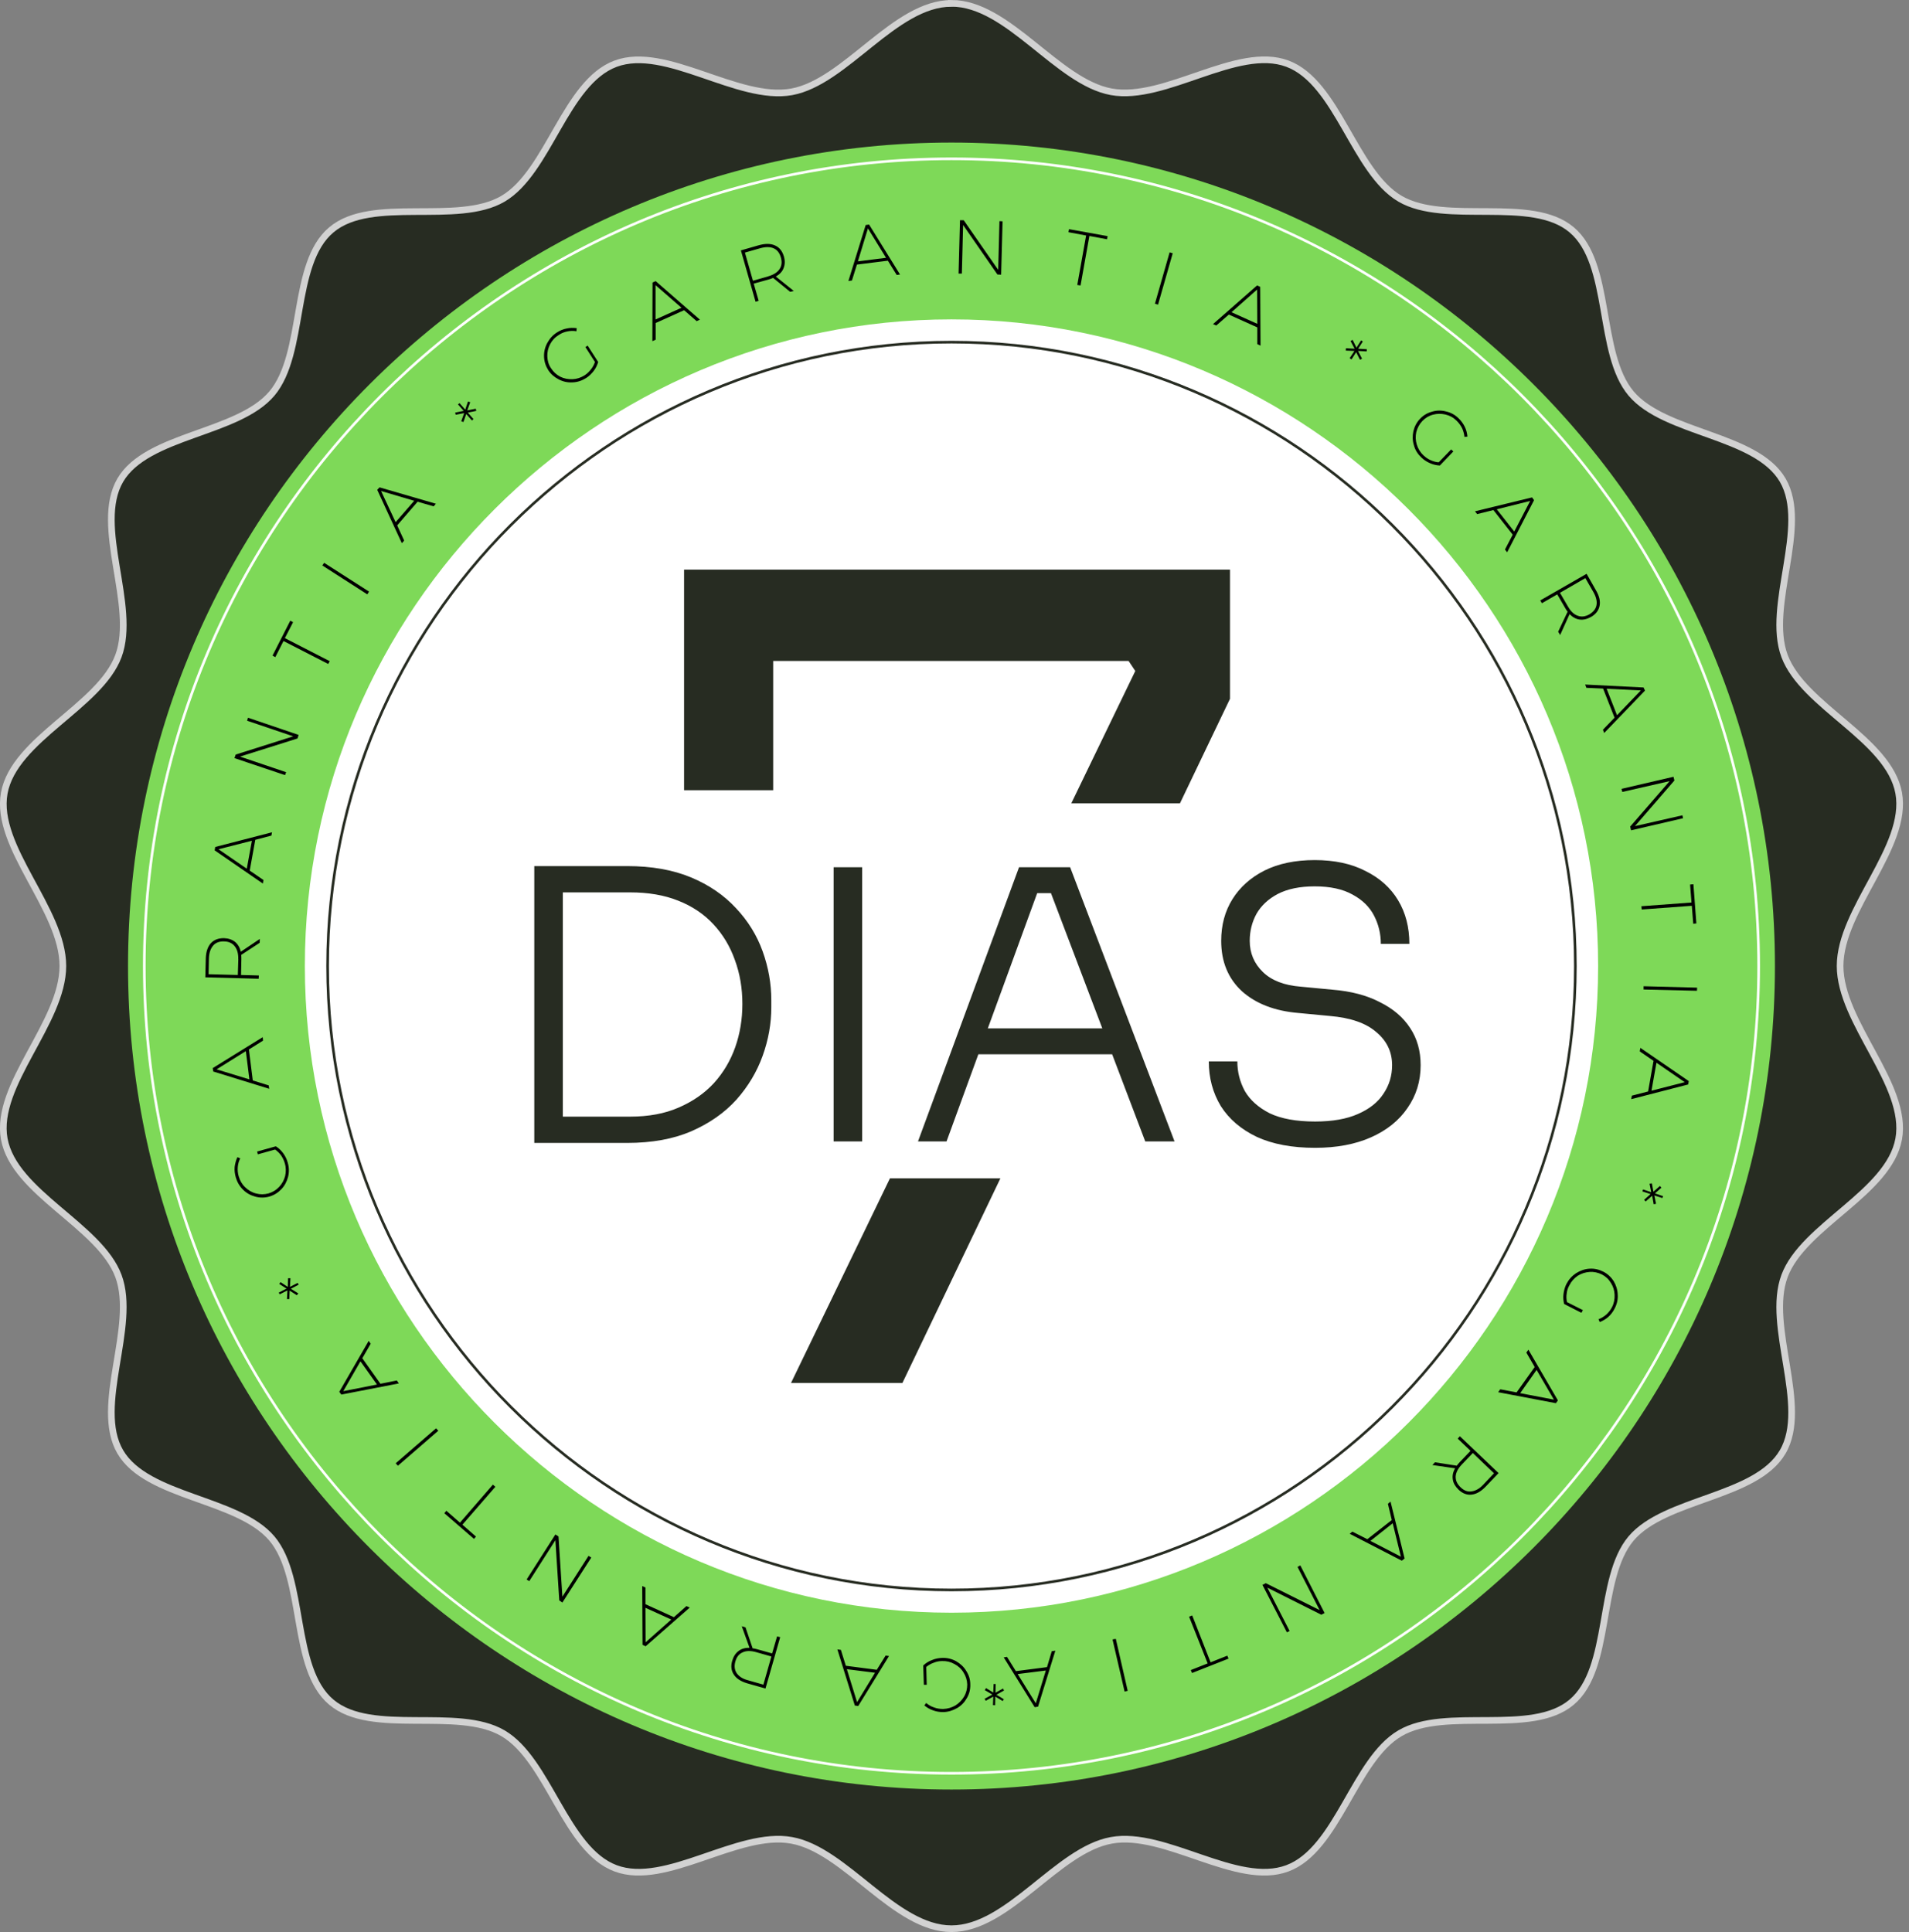 <svg xmlns="http://www.w3.org/2000/svg" width="249" height="252" viewBox="0 0 249 252" fill="none"><rect x="0" y="0" width="249" height="252" fill="#808080" stroke="none"/><g clip-path="url(#clip0_294_6627)"><path fill-rule="evenodd" clip-rule="evenodd" d="M124.107 0.434C131.51 0.434 137.909 10.684 144.949 11.972C151.989 13.246 161.356 5.858 167.912 8.299C174.468 10.741 176.646 22.422 182.604 25.917C188.555 29.405 199.752 25.532 204.998 29.974C210.266 34.395 208.33 46.076 212.75 51.322C217.192 56.589 229.037 56.668 232.525 62.619C236.012 68.591 230.325 79.005 232.767 85.561C235.208 92.117 246.37 96.395 247.658 103.435C248.932 110.474 240.013 118.589 240.013 125.992C240.013 133.395 248.932 141.51 247.658 148.55C246.37 155.59 235.208 159.868 232.767 166.424C230.325 172.98 236.012 183.415 232.525 189.366C229.037 195.338 217.192 195.416 212.75 200.663C208.33 205.909 210.266 217.59 204.998 222.01C199.752 226.452 188.555 222.573 182.604 226.068C176.653 229.556 174.475 241.244 167.912 243.685C161.356 246.148 151.989 238.745 144.949 240.034C137.909 241.308 131.51 251.558 124.107 251.558C116.704 251.558 110.304 241.308 103.264 240.034C96.224 238.745 86.857 246.148 80.301 243.685C73.745 241.244 71.567 229.563 65.609 226.068C59.658 222.58 48.461 226.452 43.215 222.01C37.947 217.59 39.884 205.909 35.463 200.663C31.021 195.416 19.177 195.338 15.689 189.366C12.201 183.415 17.888 172.98 15.447 166.424C13.005 159.868 1.844 155.59 0.555 148.55C-0.719 141.51 8.2 133.395 8.2 125.992C8.2 118.589 -0.712 110.482 0.555 103.442C1.844 96.402 13.005 92.124 15.447 85.568C17.888 79.012 12.201 68.598 15.689 62.626C19.177 56.675 31.021 56.589 35.463 51.329C39.884 46.083 37.947 34.402 43.215 29.981C48.461 25.54 59.658 29.419 65.609 25.924C71.56 22.429 73.738 10.748 80.301 8.306C86.857 5.865 96.224 13.246 103.264 11.979C110.304 10.691 116.704 0.441 124.107 0.441V0.434Z" fill="#272C22" stroke="#D2D2D2" stroke-width="0.868" stroke-miterlimit="10"></path><path fill-rule="evenodd" clip-rule="evenodd" d="M124.107 233.407C183.266 233.407 231.514 185.16 231.514 126C231.514 66.84 183.266 18.593 124.107 18.593C64.947 18.593 16.699 66.84 16.699 126C16.699 185.16 64.947 233.407 124.107 233.407Z" fill="#7ED958"></path><path d="M120.865 219.747H120.502L120.423 217.227C120.744 216.921 121.128 216.679 121.555 216.522C121.982 216.337 122.424 216.259 122.886 216.238C123.534 216.216 124.139 216.359 124.701 216.665C125.249 216.985 125.712 217.391 126.032 217.939C126.374 218.466 126.559 219.049 126.559 219.697C126.581 220.323 126.438 220.928 126.118 221.469C125.812 222.018 125.392 222.459 124.844 222.779C124.281 223.1 123.691 223.285 123.05 223.306C122.587 223.306 122.139 223.242 121.719 223.085C121.292 222.943 120.914 222.722 120.566 222.438L120.808 222.117C121.114 222.381 121.455 222.58 121.84 222.701C122.203 222.843 122.609 222.9 123.029 222.9C123.612 222.879 124.139 222.715 124.623 222.438C125.107 222.131 125.47 221.754 125.755 221.27C126.04 220.786 126.161 220.259 126.161 219.697C126.139 219.135 125.976 218.608 125.677 218.145C125.392 217.661 124.993 217.298 124.488 217.035C123.982 216.75 123.456 216.629 122.872 216.65C122.488 216.65 122.125 216.729 121.783 216.871C121.42 216.992 121.1 217.191 120.815 217.419L120.879 219.761L120.865 219.747ZM109.678 215.184L110.326 217.263L114.362 217.789L115.515 215.931L115.956 215.996L111.942 222.516L111.5 222.452L109.222 215.127L109.685 215.191L109.678 215.184ZM114.134 218.174L110.461 217.711L111.792 222.01L114.134 218.174ZM97.242 212.258L98.168 214.985C98.353 215.006 98.531 215.049 98.751 215.106L100.709 215.654L101.357 213.433L101.763 213.533L99.848 220.231L97.484 219.562C96.659 219.32 96.075 218.957 95.726 218.43C95.385 217.925 95.299 217.319 95.506 216.615C95.669 216.052 95.947 215.625 96.331 215.341C96.716 215.035 97.2 214.914 97.762 214.914L96.751 212.109L97.235 212.251L97.242 212.258ZM98.638 215.49C97.933 215.291 97.349 215.291 96.879 215.511C96.395 215.711 96.075 216.117 95.911 216.722C95.748 217.305 95.812 217.811 96.096 218.238C96.403 218.665 96.886 218.985 97.591 219.163L99.57 219.725L100.616 216.052L98.638 215.49ZM84.188 207.055V209.233L87.903 210.927L89.54 209.475L89.968 209.675L84.216 214.721L83.81 214.536L83.768 206.87L84.195 207.055H84.188ZM87.555 211.233L84.188 209.703L84.209 214.202L87.562 211.233H87.555ZM69.033 206.229L68.691 206.009L72.442 200.136L72.848 200.399L73.354 208.251L76.763 202.926L77.126 203.147L73.354 209.02L72.948 208.735L72.442 200.883L69.033 206.229ZM61.829 200.72L57.957 197.367L58.22 197.047L59.993 198.599L64.292 193.637L64.612 193.922L60.313 198.862L62.085 200.414L61.822 200.72H61.829ZM51.899 191.174L51.614 190.854L56.882 186.291L57.167 186.611L51.899 191.174ZM48.347 175.272L47.258 177.151L49.621 180.483L51.757 180.056L52.02 180.44L44.518 181.892L44.254 181.529L48.091 174.888L48.354 175.272H48.347ZM49.173 180.582L47.016 177.557L44.774 181.451L49.173 180.582ZM36.481 168.816L36.36 168.595L37.371 168.068L36.424 167.463L36.588 167.221L37.535 167.848L37.577 166.716H37.883L37.819 167.848L38.83 167.321L38.951 167.563L37.94 168.09L38.908 168.695L38.723 168.937L37.777 168.332L37.734 169.442H37.428L37.492 168.31L36.481 168.816ZM33.634 150.558L33.534 150.194L35.976 149.511C36.339 149.732 36.659 150.038 36.944 150.422C37.207 150.785 37.407 151.191 37.528 151.632C37.713 152.259 37.727 152.885 37.57 153.512C37.407 154.117 37.129 154.665 36.68 155.127C36.253 155.569 35.734 155.896 35.107 156.074C34.502 156.238 33.897 156.238 33.292 156.074C32.687 155.91 32.139 155.611 31.698 155.163C31.235 154.7 30.929 154.174 30.751 153.547C30.63 153.106 30.566 152.657 30.608 152.195C30.673 151.753 30.772 151.326 30.972 150.921L31.335 151.084C31.149 151.447 31.05 151.81 31.014 152.216C30.979 152.622 31.014 153.02 31.135 153.426C31.299 153.989 31.562 154.458 31.982 154.857C32.388 155.241 32.851 155.526 33.392 155.661C33.919 155.804 34.459 155.804 35.008 155.661C35.556 155.498 36.018 155.22 36.403 154.814C36.787 154.408 37.051 153.924 37.193 153.383C37.314 152.835 37.314 152.273 37.15 151.732C37.051 151.369 36.887 151.027 36.666 150.7C36.446 150.394 36.182 150.138 35.876 149.931L33.634 150.558ZM34.303 135.73L32.466 136.883L32.972 140.919L35.05 141.567L35.114 142.009L27.811 139.752L27.747 139.311L34.267 135.275L34.31 135.737L34.303 135.73ZM32.531 140.791L32.068 137.097L28.252 139.474L32.531 140.784V140.791ZM33.862 122.974L31.463 124.547C31.484 124.711 31.484 124.91 31.484 125.131L31.441 127.167L33.762 127.231L33.741 127.658L26.779 127.473L26.843 125.01C26.864 124.163 27.085 123.494 27.491 123.031C27.918 122.569 28.48 122.362 29.206 122.362C29.79 122.383 30.274 122.547 30.658 122.846C31.021 123.152 31.285 123.572 31.406 124.135L33.89 122.462L33.869 122.967L33.862 122.974ZM31.078 125.11C31.1 124.384 30.936 123.821 30.616 123.416C30.295 123.01 29.826 122.789 29.206 122.789C28.601 122.768 28.117 122.953 27.797 123.337C27.455 123.743 27.27 124.284 27.249 125.01L27.206 127.067L31.021 127.167L31.085 125.11H31.078ZM35.399 108.987L33.299 109.535L32.573 113.55L34.367 114.781L34.289 115.244L27.996 110.909L28.075 110.468L35.477 108.553L35.399 108.994V108.987ZM32.189 113.308L32.858 109.656L28.502 110.767L32.196 113.308H32.189ZM32.231 93.996L32.352 93.612L38.951 95.854L38.809 96.317L31.306 98.68L37.321 100.716L37.179 101.1L30.58 98.879L30.744 98.416L38.246 96.039L32.231 94.003V93.996ZM35.541 85.518L37.862 80.955L38.225 81.155L37.157 83.233L43.008 86.237L42.809 86.6L36.979 83.61L35.912 85.71L35.549 85.511L35.541 85.518ZM42.04 73.752L42.282 73.41L48.134 77.161L47.913 77.524L42.04 73.752ZM56.569 66.043L54.469 65.438L51.807 68.527L52.718 70.506L52.412 70.847L49.201 63.886L49.508 63.566L56.853 65.701L56.569 66.043ZM51.607 68.1L54.028 65.317L49.707 64.042L51.6 68.1H51.607ZM59.736 52.746L59.936 52.582L60.683 53.429L61.046 52.361L61.331 52.461L60.947 53.529L62.057 53.308L62.121 53.593L61.011 53.813L61.758 54.661L61.559 54.846L60.811 53.999L60.448 55.045L60.163 54.945L60.548 53.878L59.437 54.098L59.373 53.813L60.484 53.593L59.736 52.746ZM76.343 45.279L76.649 45.079L78.023 47.215C77.902 47.621 77.717 48.019 77.439 48.382C77.155 48.745 76.834 49.066 76.45 49.308C75.902 49.649 75.297 49.856 74.678 49.87C74.03 49.913 73.425 49.77 72.884 49.486C72.321 49.201 71.852 48.802 71.51 48.276C71.168 47.727 70.983 47.144 70.962 46.517C70.941 45.891 71.083 45.286 71.389 44.724C71.695 44.161 72.115 43.691 72.663 43.35C73.047 43.108 73.468 42.923 73.916 42.844C74.343 42.745 74.784 42.745 75.226 42.802L75.183 43.207C74.799 43.129 74.393 43.143 73.994 43.229C73.61 43.307 73.225 43.449 72.884 43.691C72.378 43.997 72.015 44.396 71.752 44.901C71.489 45.407 71.368 45.934 71.389 46.496C71.41 47.044 71.553 47.564 71.873 48.026C72.179 48.51 72.578 48.873 73.083 49.137C73.567 49.379 74.115 49.478 74.678 49.457C75.24 49.436 75.767 49.258 76.251 48.952C76.571 48.752 76.834 48.489 77.076 48.183C77.319 47.877 77.482 47.556 77.603 47.215L76.35 45.257L76.343 45.279ZM90.872 41.89L89.234 40.46L85.519 42.132V44.311L85.092 44.496L85.113 36.851L85.519 36.666L91.292 41.691L90.865 41.89H90.872ZM85.504 41.67L88.893 40.139L85.504 37.192V41.67ZM103.058 38.061L100.837 36.246C100.695 36.31 100.495 36.388 100.289 36.445L98.31 36.993L98.958 39.235L98.552 39.356L96.637 32.658L99.015 31.975C99.841 31.754 100.531 31.754 101.093 32.017C101.656 32.259 102.04 32.743 102.247 33.448C102.41 34.011 102.389 34.516 102.204 34.979C102.04 35.42 101.698 35.783 101.193 36.068L103.535 37.947L103.051 38.068L103.058 38.061ZM100.189 36.046C100.873 35.847 101.378 35.541 101.663 35.121C101.969 34.68 102.026 34.174 101.848 33.569C101.684 32.986 101.364 32.58 100.901 32.38C100.438 32.181 99.855 32.181 99.143 32.38L97.164 32.943L98.21 36.616L100.189 36.053V36.046ZM116.96 35.861L115.807 34.003L111.771 34.509L111.123 36.587L110.66 36.651L112.917 29.348L113.358 29.284L117.394 35.804L116.953 35.868L116.96 35.861ZM111.899 34.089L115.572 33.626L113.209 29.789L111.899 34.089ZM130.364 28.843L130.769 28.864L130.584 35.826L130.1 35.804L125.623 29.348L125.459 35.683H125.032L125.217 28.722H125.701L130.2 35.199L130.364 28.843ZM139.425 29.889L144.472 30.8L144.394 31.206L142.094 30.779L140.941 37.235L140.514 37.171L141.667 30.715L139.368 30.288L139.432 29.882L139.425 29.889ZM152.558 32.914L152.964 33.035L151.049 39.734L150.643 39.613L152.558 32.914ZM163.997 44.88V42.702L160.282 41.029L158.644 42.46L158.217 42.275L163.969 37.228L164.375 37.413L164.417 45.079L163.99 44.88H163.997ZM160.63 40.723L163.997 42.239L163.976 37.762L160.623 40.73L160.63 40.723ZM177.536 44.396L177.757 44.538L177.152 45.485L178.284 45.549L178.262 45.834L177.13 45.77L177.657 46.781L177.394 46.923L176.888 45.934L176.283 46.88L176.041 46.717L176.668 45.77L175.536 45.727L175.557 45.421L176.689 45.485L176.162 44.474L176.426 44.332L176.931 45.343L177.536 44.396ZM189.281 58.618L189.566 58.882L187.808 60.718C187.366 60.697 186.939 60.597 186.519 60.412C186.092 60.227 185.715 59.985 185.388 59.665C184.925 59.223 184.583 58.697 184.42 58.07C184.234 57.465 184.22 56.86 184.355 56.234C184.498 55.629 184.783 55.081 185.224 54.618C185.665 54.155 186.192 53.849 186.797 53.693C187.402 53.507 188.007 53.507 188.634 53.671C189.26 53.813 189.801 54.112 190.271 54.582C190.591 54.888 190.854 55.251 191.061 55.671C191.26 56.077 191.367 56.497 191.403 56.946L191.018 56.988C190.975 56.604 190.876 56.219 190.712 55.856C190.527 55.493 190.285 55.152 189.986 54.867C189.58 54.461 189.096 54.198 188.534 54.063C187.986 53.942 187.445 53.942 186.918 54.084C186.37 54.226 185.907 54.511 185.523 54.91C185.117 55.337 184.875 55.821 184.733 56.362C184.612 56.91 184.633 57.429 184.797 57.978C184.961 58.526 185.259 59.01 185.665 59.387C185.95 59.65 186.249 59.871 186.591 60.014C186.954 60.177 187.295 60.277 187.658 60.298L189.274 58.625L189.281 58.618ZM196.3 71.673L197.311 69.737L194.791 66.527L192.67 67.053L192.385 66.69L199.831 64.875L200.094 65.238L196.585 72.036L196.3 71.673ZM195.232 66.427L197.51 69.331L199.589 65.338L195.232 66.427ZM203.24 82.386L204.472 79.781C204.372 79.66 204.251 79.496 204.151 79.297L203.119 77.524L201.119 78.677L200.898 78.314L206.949 74.841L208.159 76.976C208.6 77.724 208.764 78.407 208.643 79.012C208.522 79.617 208.159 80.101 207.532 80.464C207.006 80.749 206.522 80.87 206.038 80.806C205.554 80.742 205.126 80.5 204.728 80.101L203.496 82.827L203.233 82.386H203.24ZM204.514 79.097C204.877 79.745 205.304 80.144 205.788 80.308C206.273 80.493 206.778 80.429 207.319 80.123C207.846 79.802 208.166 79.396 208.244 78.891C208.323 78.386 208.18 77.823 207.817 77.197L206.785 75.403L203.475 77.318L204.507 79.09L204.514 79.097ZM209.077 95.178L210.593 93.605L209.098 89.81L206.92 89.711L206.757 89.284L214.38 89.668L214.565 90.074L209.241 95.605L209.077 95.178ZM209.561 89.832L210.914 93.284L214.024 90.052L209.568 89.832H209.561ZM219.448 106.339L219.527 106.723L212.75 108.297L212.629 107.812L217.776 101.883L211.604 103.292L211.504 102.887L218.281 101.314L218.402 101.798L213.256 107.748L219.448 106.339ZM220.879 115.336L221.264 120.44L220.858 120.483L220.673 118.141L214.138 118.625L214.095 118.198L220.63 117.714L220.445 115.372L220.872 115.329L220.879 115.336ZM221.363 128.818L221.342 129.224L214.38 129.06V128.633L221.363 128.818ZM212.85 142.905L214.971 142.357L215.676 138.364L213.882 137.132L213.96 136.67L220.274 141.005L220.196 141.446L212.771 143.361L212.85 142.898V142.905ZM216.06 138.606L215.412 142.258L219.747 141.147L216.053 138.606H216.06ZM216.929 156.017L216.829 156.259L215.783 155.918L216.003 157.007L215.697 157.071L215.498 155.96L214.651 156.708L214.451 156.487L215.298 155.74L214.231 155.398L214.309 155.135L215.377 155.498L215.156 154.387L215.462 154.344L215.661 155.434L216.509 154.686L216.708 154.907L215.861 155.654L216.929 156.017ZM206.458 170.887L206.273 171.229L204.016 170.076C203.916 169.649 203.874 169.207 203.938 168.745C204.002 168.282 204.123 167.855 204.322 167.456C204.628 166.873 205.048 166.41 205.575 166.061C206.123 165.719 206.707 165.513 207.333 165.477C207.96 165.435 208.565 165.577 209.127 165.862C209.689 166.146 210.138 166.566 210.479 167.093C210.8 167.641 210.985 168.225 211.006 168.866C211.049 169.492 210.907 170.097 210.6 170.681C210.401 171.087 210.116 171.45 209.796 171.749C209.454 172.055 209.07 172.275 208.664 172.432L208.501 172.069C208.864 171.926 209.205 171.727 209.511 171.464C209.817 171.179 210.059 170.88 210.259 170.496C210.522 169.99 210.622 169.449 210.6 168.88C210.579 168.318 210.415 167.791 210.116 167.328C209.832 166.844 209.433 166.481 208.928 166.218C208.422 165.976 207.895 165.855 207.333 165.897C206.785 165.94 206.265 166.097 205.781 166.403C205.319 166.723 204.956 167.129 204.692 167.656C204.507 167.976 204.386 168.339 204.351 168.723C204.287 169.086 204.308 169.471 204.393 169.834L206.472 170.88L206.458 170.887ZM195.681 181.202L197.816 181.607L200.179 178.297L199.09 176.418L199.354 176.034L203.205 182.654L202.941 183.017L195.417 181.586L195.681 181.202ZM200.421 178.682L198.286 181.707L202.685 182.554L200.428 178.682H200.421ZM187.167 190.726L190.014 191.167C190.114 191.025 190.235 190.882 190.399 190.704L191.808 189.231L190.135 187.636L190.42 187.33L195.467 192.135L193.773 193.908C193.168 194.534 192.563 194.876 191.958 194.94C191.353 195.018 190.769 194.797 190.242 194.292C189.815 193.865 189.559 193.445 189.495 192.961C189.417 192.477 189.516 191.993 189.801 191.509L186.833 191.082L187.174 190.719L187.167 190.726ZM190.676 191.01C190.171 191.537 189.908 192.057 189.872 192.562C189.851 193.089 190.057 193.552 190.52 193.993C190.961 194.42 191.431 194.598 191.929 194.52C192.456 194.456 192.961 194.178 193.46 193.651L194.869 192.157L192.107 189.516L190.676 191.01ZM176.39 199.766L178.348 200.755L181.537 198.257L181.031 196.136L181.373 195.851L183.209 203.275L182.846 203.56L176.048 200.051L176.39 199.766ZM181.658 198.677L178.753 200.976L182.725 203.033L181.658 198.677ZM168.218 212.721L167.855 212.906L164.666 206.713L165.108 206.493L172.126 210.002L169.243 204.371L169.606 204.172L172.774 210.386L172.347 210.607L165.307 207.076L168.211 212.728L168.218 212.721ZM160.246 216.33L155.484 218.209L155.32 217.825L157.52 216.956L155.099 210.863L155.505 210.7L157.904 216.814L160.082 215.946L160.246 216.33ZM147.091 220.53L146.686 220.629L145.113 213.832L145.54 213.753L147.091 220.53ZM131.353 216.109L132.506 217.967L136.564 217.441L137.19 215.362L137.653 215.298L135.396 222.601L134.955 222.665L130.919 216.166L131.36 216.102L131.353 216.109ZM136.414 217.882L132.741 218.345L135.104 222.16L136.414 217.882ZM129.802 222.415L129.517 222.394L129.56 221.284L128.57 221.832L128.428 221.568L129.439 221.02L128.449 220.437L128.613 220.173L129.56 220.757L129.602 219.646H129.866L129.844 220.778L130.834 220.23L130.955 220.494L129.965 221.042L130.934 221.625L130.791 221.867L129.823 221.284L129.802 222.415Z" fill="black"></path><path fill-rule="evenodd" clip-rule="evenodd" d="M124.107 210.343C170.553 210.343 208.451 172.453 208.451 125.999C208.451 79.546 170.56 41.655 124.107 41.655C77.653 41.655 39.763 79.546 39.763 125.999C39.763 172.453 77.653 210.343 124.107 210.343Z" fill="white"></path><path d="M124.107 207.376C168.923 207.376 205.483 170.816 205.483 126C205.483 81.183 168.923 44.624 124.107 44.624C79.29 44.624 42.731 81.183 42.731 126C42.731 170.816 79.29 207.376 124.107 207.376Z" stroke="#272C22" stroke-width="0.342" stroke-miterlimit="10"></path><path d="M124.107 231.286C182.099 231.286 229.392 183.992 229.392 126C229.392 68.007 182.099 20.714 124.107 20.714C66.114 20.714 18.821 68.007 18.821 126C18.821 183.992 66.114 231.286 124.107 231.286Z" stroke="white" stroke-width="0.342" stroke-miterlimit="10"></path><path d="M72.433 149.071V145.641H82.183C84.6 145.641 86.707 145.249 88.503 144.466C90.332 143.682 91.867 142.62 93.109 141.281C94.35 139.909 95.281 138.341 95.901 136.578C96.522 134.814 96.832 132.936 96.832 130.943C96.832 128.886 96.505 126.975 95.852 125.211C95.231 123.447 94.301 121.896 93.059 120.557C91.818 119.217 90.283 118.189 88.454 117.47C86.658 116.751 84.567 116.392 82.183 116.392H72.433V112.963H81.791C84.992 112.963 87.768 113.453 90.12 114.432C92.472 115.412 94.431 116.751 95.999 118.45C97.567 120.116 98.726 121.994 99.478 124.084C100.229 126.175 100.605 128.298 100.605 130.453V131.384C100.605 133.507 100.229 135.614 99.478 137.704C98.726 139.795 97.583 141.706 96.048 143.437C94.513 145.135 92.553 146.507 90.169 147.552C87.817 148.565 85.025 149.071 81.791 149.071H72.433ZM69.689 149.071V112.963H73.413V149.071H69.689ZM108.734 148.875V113.11H112.457V148.875H108.734ZM119.738 148.875L132.918 113.11H139.581L153.201 148.875H149.38L136.69 115.461L138.699 116.49H133.555L135.661 115.461L123.462 148.875H119.738ZM126.794 137.508L128.018 134.128H144.627L145.901 137.508H126.794ZM171.534 149.708C168.529 149.708 165.998 149.234 163.94 148.287C161.882 147.307 160.315 145.968 159.237 144.27C158.191 142.538 157.669 140.595 157.669 138.439H161.392C161.392 139.811 161.719 141.101 162.372 142.31C163.058 143.486 164.136 144.449 165.606 145.2C167.108 145.919 169.084 146.278 171.534 146.278C173.788 146.278 175.65 145.952 177.119 145.298C178.622 144.645 179.732 143.763 180.451 142.653C181.202 141.542 181.578 140.301 181.578 138.929C181.578 137.198 180.892 135.761 179.52 134.618C178.181 133.442 176.156 132.74 173.445 132.511L169.329 132.119C166.259 131.858 163.809 130.911 161.98 129.277C160.184 127.612 159.286 125.423 159.286 122.712C159.286 120.655 159.776 118.842 160.755 117.274C161.735 115.706 163.123 114.465 164.92 113.55C166.749 112.636 168.937 112.179 171.485 112.179C174.065 112.179 176.27 112.652 178.099 113.599C179.961 114.514 181.382 115.788 182.362 117.421C183.342 119.054 183.832 120.949 183.832 123.104H180.108C180.108 121.798 179.814 120.573 179.226 119.43C178.638 118.287 177.707 117.372 176.433 116.686C175.16 115.968 173.51 115.608 171.485 115.608C169.558 115.608 167.958 115.935 166.684 116.588C165.443 117.241 164.512 118.107 163.891 119.185C163.303 120.263 163.009 121.438 163.009 122.712C163.009 124.313 163.581 125.668 164.724 126.779C165.867 127.889 167.517 128.526 169.672 128.69L173.788 129.082C176.205 129.277 178.263 129.816 179.961 130.698C181.692 131.548 183.015 132.674 183.93 134.079C184.844 135.451 185.301 137.068 185.301 138.929C185.301 141.02 184.73 142.881 183.587 144.515C182.476 146.148 180.892 147.422 178.834 148.336C176.776 149.251 174.343 149.708 171.534 149.708Z" fill="#272C22"></path><path fill-rule="evenodd" clip-rule="evenodd" d="M116.08 153.69L103.177 180.375H117.708L130.486 153.69H116.08ZM139.737 104.77H153.91L160.432 91.149V74.292H100.851H89.226V86.208V103.065H100.851V86.208H147.208L148.08 87.516L139.737 104.77Z" fill="#272C22"></path></g><defs><clipPath id="clip0_294_6627"><rect width="248.213" height="252" fill="white"></rect></clipPath></defs></svg>